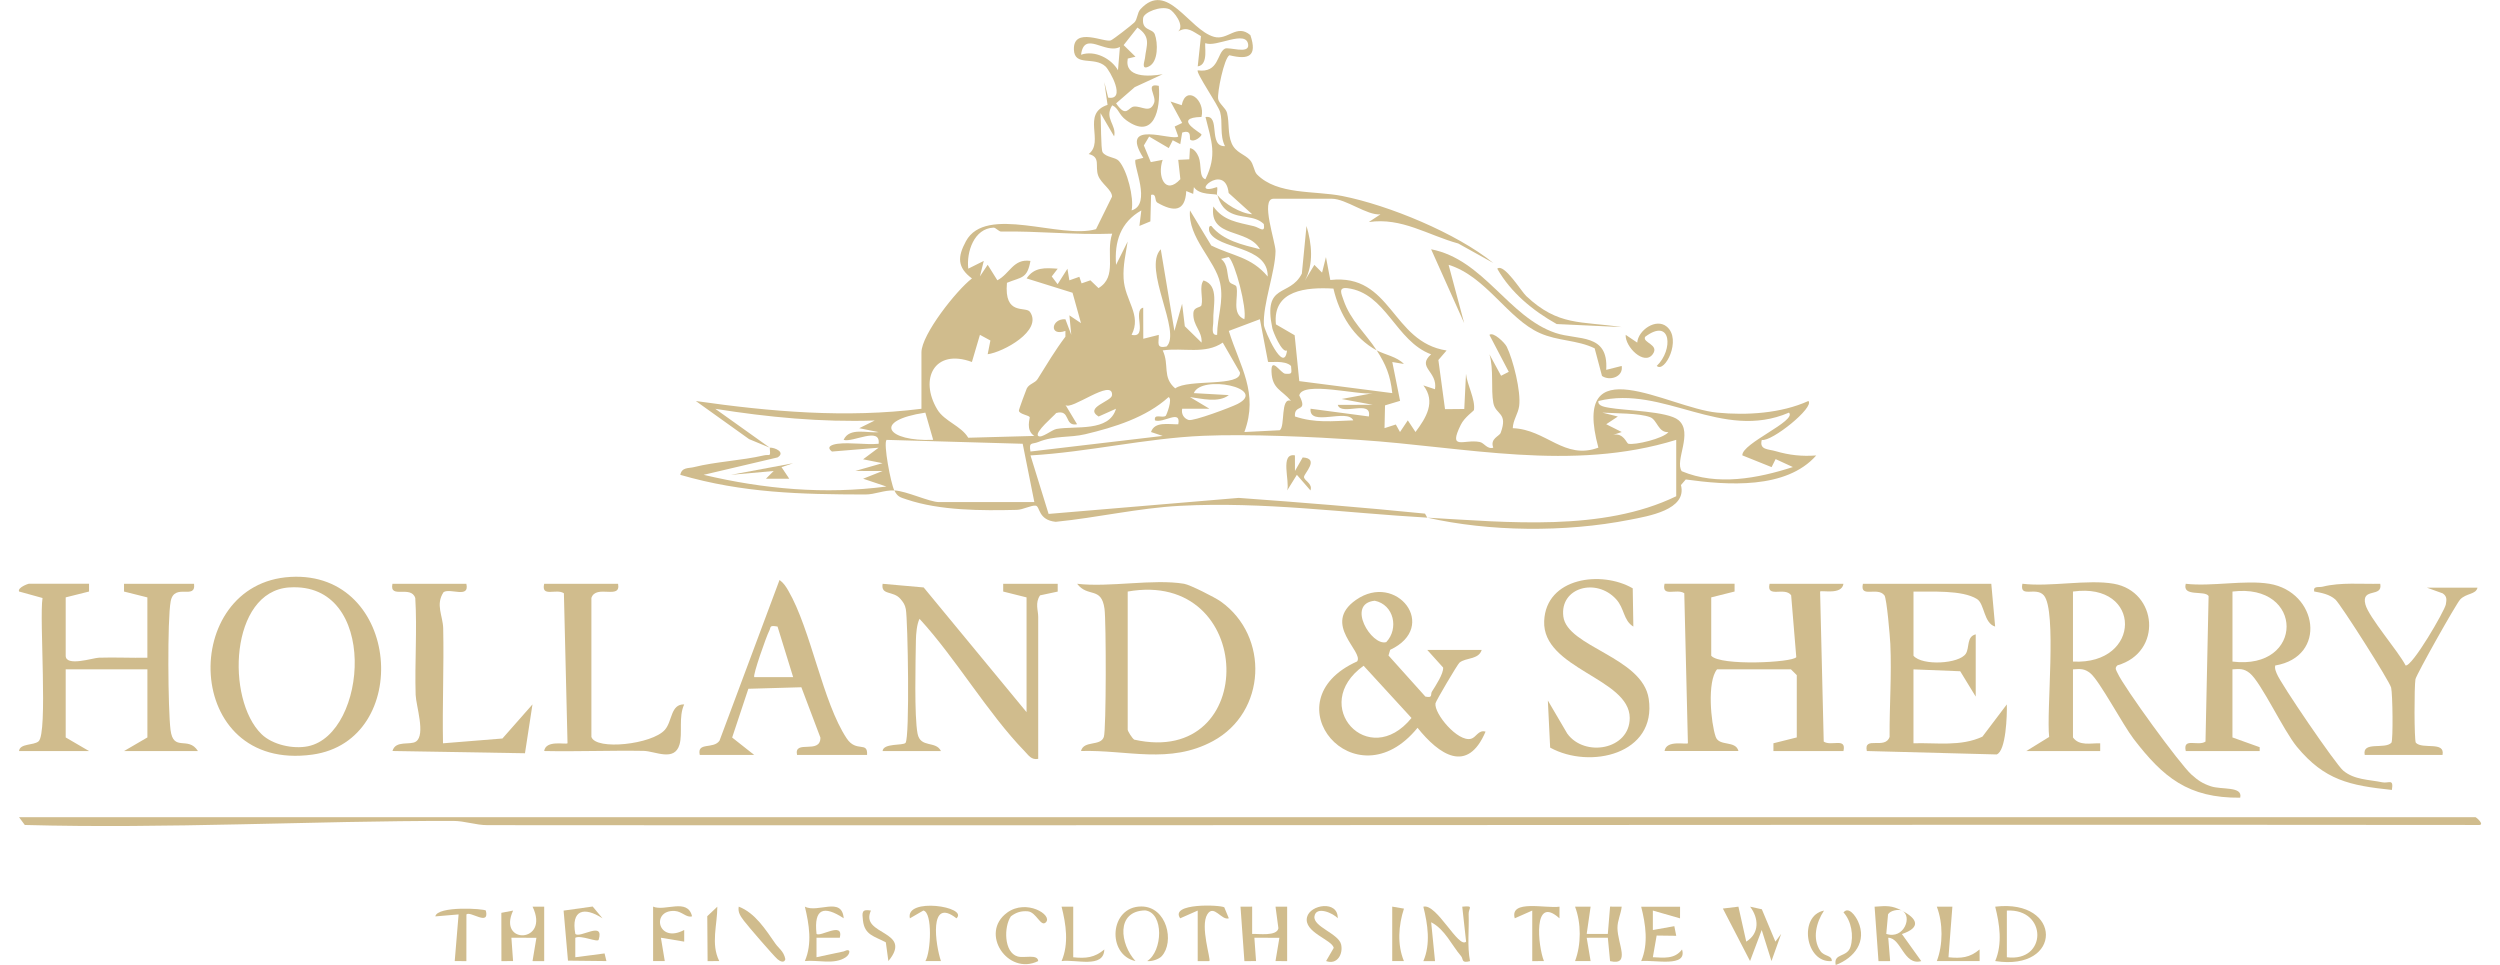 <svg viewBox="0 0 1000 386" version="1.1" xmlns="http://www.w3.org/2000/svg" id="Capa_1">
  
  <defs>
    <style>
      .st0 {
        fill: #d0bc8d;
      }
    </style>
  </defs>
  <path d="M357.72,196.17c-1.38-2.7-4.45-18.75-3.1-20.22l54.46,1.56,4.66,23.33h-38.12c-3.78,0-13.1-4.46-17.89-4.67,1.33,2.62,2.35,2.74,4.93,3.61,13.36,4.51,30.06,4.51,44.07,4.17,2.51-.06,5.81-1.94,7.57-1.68,1.75.26.87,5.74,7.98,6.46,16.55-1.64,33.13-5.53,49.76-6.4,33.5-1.76,65.79,2.84,98.87,4.73l-.91-1.61c-24.89-2.5-49.67-4.49-74.53-6.29l-76.03,6.41-7.24-23.4c23.13-1.33,45.99-6.87,69.17-7.85,18.38-.78,43.72.43,62.29,1.64,42.23,2.75,84.97,12.94,126.83-.02v22.56c-29.42,14.25-67.37,10.4-99.59,8.56,24.78,5.6,54.81,6,80.99.86,7.41-1.46,23.05-3.97,20.49-13.9l1.93-2.23c16.57,2.3,40.12,4.05,52.18-9.6-5.76.41-10.69-.1-16.23-1.72-2.91-.86-6.62-.46-5.55-4.49,3.93.84,21.23-13.08,18.65-15.58-10.92,4.96-24.65,5.82-36.54,4.65-19.72-1.94-58.55-26.94-47.47,14.01-13.64,5.08-20.82-7.3-34.24-7.78.09-3.17,2.11-5.72,2.55-8.81.82-5.83-2.43-18.63-4.96-23.78-.78-1.6-5.43-6.12-6.93-4.73l7.74,14.78-3.08,1.57-4.65-8.58c1.79,6,.53,14.01,1.55,19.43.93,4.93,5.99,3.72,2.94,11.97-.52,1.41-4.36,2.28-2.96,5.95-2.48.74-3.58-1.93-5.45-2.29-6.27-1.21-12.72,3.65-7.54-6.88,1.49-3.04,5.21-5.51,5.26-5.9.64-4.2-2.76-10.14-3.18-14.48l-.69,14.07-7.7.07-2.66-19.66,3.28-3.81c-22.15-3.41-21.86-30.95-46.51-28.2l-1.74-9.16-1.55,6.21-3.08-3.1-3.82,6.33c3.64-6.65,2.79-14.77.67-21.88l-1.86,19.04c-4.88,9.65-15.64,3.37-11.81,21.86.29,1.38,3.82,10.04,5.87,8.9-1.18,9.78-9.11-8.14-9.24-10.21-.5-8.19,4.57-21.35,4.65-29.56.03-3.55-6.15-20.93-.82-20.93h23.34c5.65,0,14.09,6.75,19.44,6.24l-4.65,3.08c13.17-1.94,23.64,5.24,35.78,8.58l14,7.78c-14.66-11.89-41.74-23.07-60.36-26.77-11.15-2.22-25.96-.34-34.15-8.64-1.23-1.24-1.28-4.07-2.79-5.74-2.16-2.4-5.74-2.94-7.34-6.7-1.66-3.92-.84-8.02-1.84-12.15-.47-1.96-3.23-3.69-3.55-5.58-.43-2.56,2.34-16.29,4.5-17.51,7.64,1.92,11.27.49,8.38-8.04-5.49-4.7-9,2.23-14.52.69-10.11-2.82-18.71-22.8-29.47-11.03-1.31,1.43-1.16,4.08-2.45,5.31-1.21,1.16-8.3,6.67-9.36,7.13-2.4,1.03-15.09-5.61-14.79,3.69.22,6.91,8.11,2.59,12.62,6.72,1.76,1.61,8.47,13.67,1.09,12.49l-1.55-6.23,1.3,9.12c-10.67,3.56-1.12,14.76-7.54,19.67,4.95,1.23,2.42,4.86,3.79,8.62,1.18,3.24,5.59,5.72,5.54,8.43l-6.4,13c-14.21,4.18-44.08-9.92-52.04,4.83-3.38,6.26-3.52,10.46,2.41,14.89-6.13,4.64-20.2,22.46-20.2,29.57v22.56c-30.12,3.8-60.35,1.18-90.24-3.1l21.3,15.24,8.26,3.42-21.78-15.54c21.09,3.36,42.38,5.41,63.78,4.67l-6.21,3.08,7.76,1.56c-4.41.55-11.68-2.07-14,3.11,3.65,1.17,14.88-5.48,14,1.56-5.22.48-11.27-.64-16.36,0-2.27.29-4.83,1.19-2.3,3.11l18.66-1.54-6.21,4.64,7.76,1.55-10.87,3.11,10.88.03-7.76,3.08,9.32,3.12c-24.71,3.24-48.98,1.04-73.12-4.68l29.58-6.96c3.34-2.06-1.18-4.04-3.13-3.91.38,4.14.09,2.53-2.32,3.09-8.94,2.08-19.32,2.51-28.01,4.7-2.16.54-4.85-.02-5.45,3.09,25.07,7.29,48.11,7.8,73.97,7.86,3.93,0,7.49-1.8,11.61-1.62ZM651.31,177.5c-.67-.16-1.93-4.54-6.07-3.54l3.45-1.15-6.2-3.12,4.65-3.08-6.21-1.56c4.98.31,14.82.16,19.15,1.83,2.83,1.09,3.18,6.22,7.29,5.97-2.06,2.59-13.44,5.28-16.06,4.64ZM715.59,165.05c3.28,3.29-18.97,12.3-18.65,17.1l11.7,4.7,1.61-3.21,6.9,3.18c-14.11,4.55-30.24,7.62-44.44,1.67-3-4.18,4.72-15.41-1.33-20.45-4.32-3.59-21.49-3.78-27.75-4.94-1.43-.27-4.67-.64-4.26-2.7,25.92-6.49,49.43,16.21,76.22,4.65ZM471.3,169.71c-3.91.1-9.45-1.24-10.89,3.1l4.66,1.56-52.88,6.24c-.72-4.01.64-2.79,3.11-3.8,6.52-2.67,12.56-1.64,18.75-3.11,11.66-2.77,24.36-6.69,33.38-14.86,1.73.69-.84,7.24-1.13,7.48-1.37,1.1-4.82-1.08-4.31,1.83,3.38,1.29,10.53-4.66,9.32,1.56ZM426.18,161.95c1.99,2.59,19-10.96,18.64-3.91-.13,2.58-11.32,4.88-5.38,8.57l6.96-3.11c-2.75,9.42-16.21,6.74-23.8,8.08-1.9.34-6,3.88-7.31,2.79-1.66-1.38,6.42-8.1,7.19-9.17,5.93-1.61,3.02,5.49,8.35,4.5l-4.66-7.76ZM494.61,114.78c-.23-1.07-2.47-.98-2.93-2.3-.99-2.84-.31-6.51-3.24-8.92l3.07-.76c2.57,2.43,7.29,20.4,6.23,24.89-5.27-2.12-2.25-8.85-3.14-12.92ZM465.08,140.16c8.19-1.19,16.99,1.73,24.02-3.12l6.88,11.93c.58,5.93-20.66,2.49-25.89,6.39-5.31-4.52-2.22-9.32-5.01-15.21ZM495.06,161.57c-2.65,1.36-17.7,7-19.6,6.42-1.95-.59-3.02-2.46-2.59-4.49l10.88-.02-7.76-4.65c4.59.6,11.44,2.43,15.54-.79l-14-.79c2.97-7.53,29.77-1.98,17.53,4.32ZM549.1,161.92l-13.99.03c1.3,4.61,13.79-2.34,12.43,4.64l-23.32-3.1c-.68,7.42,14.74-.28,17.09,4.65-8.44.3-15.2,1.15-23.33-1.55-.45-5.23,5.43-1.22,1.73-8.42,1.22-5.97,24.2.11,29.39-.89l-12.46,2.32,12.46,2.32ZM510.37,129.76c-1.44-13.84,12.4-14.94,23.01-14.32,2.36,10.32,8.2,19.79,17.29,24.71-4.3-6.69-10.51-11.94-13.28-20.18-.82-2.45-2.23-5.16,1.56-4.7,15.47,1.9,19.28,21.17,33.49,26.46-5.94,5.26,2.73,6.75,1.56,13.97l-4.65-1.54c5.05,6.56,1.17,12.87-3.15,18.64l-3.08-4.65-3.12,4.66-1.67-3.01-4.52,1.46.2-9.11,6.02-1.81-3.11-15.53,4.65.78c-2.81-2.95-7.6-3.68-10.88-5.45,3.73,5.8,5.44,10.02,6.22,17.11l-37.2-4.8-1.85-18.35-7.47-4.34ZM507.22,144.73c.3.38,6.79-.82,9.2,1.67.14,2.76.76,3.32-2.33,3.09-1.75-.13-5.74-7.08-5.49-.77.28,6.95,4.07,7.16,7.8,11.63-4.35-1.64-2.24,10.32-4.51,11.75l-14.14.71c5.8-15.7-1.77-26.16-6.23-40.44l12.44-4.68,3.25,17.03ZM491.47,77.21l9.39,8.48c-4.53-.21-11.34-4.35-13.99-7.77.37.22.79,4.55,4.79,6.89,4.66,2.73,10.03,1.13,13.87,4.8.62,3.94-1.73,1.41-3.98.87-6.64-1.6-12.16-2.16-16.22-7.89-1.77,12.86,13.84,8.57,18.66,17.1-6.98-1.77-14.74-3.44-19.46-9.31-1.16-.25-1.06,1.62-.76,2.31,3.2,7.29,23.53,5.34,23.31,17.92-6.63-7.92-13.98-8.16-22.58-12.41l-8.51-14.03c-.97,10.85,10.18,20.01,12.07,29.12,1.53,7.39-1.19,13.5-1.21,20.65-2.71.36-1.47-3.54-1.54-5.42-.23-5.95,2.58-14.29-3.9-16.35-1.86,2.54-.09,6.79-.8,9.82-.3,1.28-3.15.53-3.27,3.35-.21,5.04,3.6,7.04,3.29,11.71l-6.71-6.55-1.08-9-3.08,10.88-5.46-32.68c-7.41,7.71,8.48,33.12,2.31,38.91-4.33.89-3.02-1.6-3.1-4.66l-6.2,1.56-.03-12.44c-4.47,1,2.18,12.36-4.65,10.87,4.18-8.01-2.72-13.7-3.19-22.5-.29-5.32.83-9.73,1.62-14.82l-4.64,9.32c-.71-9.32,1.81-17.04,10.11-21.77l-.77,6.21,4.39-1.82.28-10.61c2.41-.6,1.14,2.32,2.57,3.15,6.35,3.64,11.08,3.77,11.5-4.68l2.77,1.13.28-2.7c2.23,3.34,8.31,2.52,9.31,3.09-.29-.37.29-2.19-.03-3.11-12.1,4.2,3.29-10.54,4.63,2.4ZM432.42,21.89c1.29-9.89,9.68,0,15.55-3.12l-.78,9.32c-2.65-4.62-9.2-8.13-14.77-6.2ZM441.03,60.86c-.74-1.1-.57-13.17-.82-15.62l5.44,9.32c1.09-4.67-4.11-7.15-.77-12.43,2.62,1.12,2.51,3.71,5.65,5.98,11.08,8.03,13.78-4.34,12.99-13.77-5.69-1.26-.85,4.01-1.86,6.77-1.63,4.43-4.91,1.26-8.04,1.51-2.38.19-3,4.81-7.18-1.28l7.45-6.48,11.19-5.17c-5.62.99-15.41,1.48-13.98-6.26l3.09-.75-4.74-4.64,5.52-7.01c5.69,3.85,3.53,7.14,3,12.33-.11,1.12-1.71,4.89,1.64,3.19,3.77-1.91,3.56-9.44,2.32-12.8-.93-2.52-5.36-1.26-4.68-6.56.29-2.26,7.08-5.01,10.53-3.51,1.61.7,6.23,6.46,3.53,8.88,3.71-2.18,5.76.05,9.07,1.9l-1.29,12.1c4.56-.63,2.49-8.71,3.1-9.33,3.96,2,16.59-5.72,17.09.78.28,3.72-7.79.65-9.31,1.45-3.28,1.72-2.27,9.85-10.88,8.68-.78,1.02,8.17,13.87,8.96,16.69,1.14,4.04-.29,9.26,1.94,13.62-6.89.32-1.61-12.68-7.79-11.64,2.41,9.79,4.72,15.14-.03,24.88-2.66-.72-1.45-5.78-2.72-8.92-.57-1.41-1.81-3.34-3.47-3.51l-.26,4.47-4.43.21.85,7.72c-6.07,6.69-9.38-1.22-7.08-7.72l-4.75.9-2.77-6.66,2.11-3.56,7.86,4.61,1.58-3.13,3.02,1.56.76-4.62c4.21-1.44,2.68,2.49,3.28,2.88,1.71,1.13,4.51-1.51,4.46-2.1-.05-.66-12.02-6.73-.01-7.04,1.63-6.82-6.23-13.03-7.92-4.7l-4.47-1.48,4.66,8.58-3,1.43,1.43,3.98c-2.26,2.04-23.91-7.18-13.97,8.55l-3.13.78c-1.09,2.08,6.6,17.84-1.55,20.24,1.02-5.09-1.79-16.1-5.11-19.79-1.41-1.56-5.07-1.34-6.52-3.49ZM388.77,144.78l3.2-10.85,4.19,2.27-1.09,5.49c6.12-.8,22.13-9.42,16.92-16.93-1.68-2.42-10.44,1.76-9.21-11.64,5.93-2.42,8.07-1.53,9.4-8.75-6.86-1.02-8.2,5.11-13.24,7.75l-3.87-6.21-3.11,4.66,1.55-6.2-6.2,3.09c-.79-6.65,2.3-16.11,10.12-16.41.86-.03,2.09,1.59,3.01,1.57,14.78-.27,29.46,1.42,44.43.85-2.72,8.06,2.23,17.15-5.47,21.77l-3.24-3.12-3.53,1.23-.89-2.63-3.99,1.41-.78-4.63-3.92,6.19-2.35-3.11,2.38-3.1c-5.02-.35-9.33-.71-12.44,3.88l18.38,5.74,3.38,12.15-4.64-3.11.75,7.77-2.34-6.21c-5.63-.41-6.72,7.05,0,4.66v2.31c-4.08,5.38-7.55,11.24-11.13,16.96-1.03,1.64-3.37,1.86-4.33,3.77-.21.42-3.21,8.42-3.15,8.89.17,1.34,3.87,1.8,4.32,2.54.22.36-1.76,5.25,1.86,7.54l-26.44.72c-2.86-4.8-9.52-6.54-12.38-11.31-7.33-12.23-1.11-24.53,13.85-18.99ZM370.14,165.05l3.13,10.88c-18.17.8-24.86-7.61-3.13-10.88Z" class="st0"></path>
  <path d="M990.24,326.87H7.61l2.31,3.12c57.18,1.56,114.28-1.68,171.26-1.63,4.79,0,9.07,1.7,13.86,1.7,265.59.24,531.17-.34,796.75-.07,2.04-.22-1.28-3.06-1.55-3.12Z" class="st0"></path>
  <path d="M817.54,238.16c5.28,6.09.95,46.44,2.12,56.62l-9.14,5.64h29.56v-3.1c-3.79-.11-8.37,1.18-10.89-2.34v-27.23c2.87-.21,4.6-.39,6.98,1.57,3.67,3.03,13,20.66,17.3,26.26,11.79,15.35,21.81,23.69,42.61,23.5,1.12-4.68-7.37-3.1-11.75-4.57-3.37-1.13-5.16-2.36-7.76-4.69-4.66-4.17-26.98-34.89-29.53-40.55-.52-1.17-1.35-1.99-.05-3.14,18.16-5.24,16.03-29.53-1.46-32.63-10.42-1.84-25.56,1.36-36.57,0-1.24,5.92,5.44,1.03,8.58,4.65ZM829.19,236.62c27.85-3.93,27.63,29.45,0,28.01v-28.01Z" class="st0"></path>
  <path d="M737.39,233.51h-29.56c-1.39,5.96,6.09,1.05,8.63,4.6l2.05,24.74c-1.35,2.17-30.46,3.63-34.02-.56v-23.34l9.34-2.34v-3.11h-28.01c-1.29,5.61,4.88,1.74,7.89,3.79l1.45,60.01c-.69.64-8.69-1.48-9.34,3.11h29.56c-1.12-4.38-7.71-1.71-9.1-5.68-1.94-5.54-3.49-22.18.54-26.99h29.56l2.33,2.33v24.9l-9.34,2.34v3.11h28.01c1.29-5.61-4.88-1.74-7.89-3.79l-1.45-60.01c.69-.64,8.69,1.48,9.34-3.11Z" class="st0"></path>
  <path d="M883.44,238.39l-1.24,58.24c-3,2.04-9.17-1.82-7.89,3.79h29.56v-1.54s-10.89-3.91-10.89-3.91v-27.23c2.87-.21,4.6-.39,6.98,1.57,4.56,3.77,13.37,22.82,18.82,29.42,11.07,13.39,21.16,15.47,37.98,17.24.76-4.77-1.2-2.5-3.88-3.06-5.3-1.11-11.18-.94-15.6-4.68-3.05-2.58-25.13-34.91-26.57-38.79-.41-1.09-.89-1.94-.63-3.24,21-3.55,17.05-29.48-2.33-32.69-9.73-1.61-23.25,1.19-33.45,0-1.49,5.41,7.59,2.48,9.13,4.88ZM892.99,236.62c28.85-3.58,28.87,31.58,0,28.01v-28.01Z" class="st0"></path>
  <path d="M17.01,239.21c-1.34,8.47,2.21,54.14-1.6,57.34-2.02,1.69-7.46.74-7.8,3.87h28.01l-9.34-5.45v-27.23h32.68v27.23l-9.34,5.45h29.56c-3.93-6.22-9.83.58-10.97-8.48-1.01-8.05-1.31-44.19.07-51.43,1.45-7.58,10.18-.27,9.34-7h-28.01v3.11s9.34,2.34,9.34,2.34v24.12c-6.45.14-12.97-.22-19.43,0-2.34.08-13.24,3.71-13.24-.79v-23.34l9.34-2.34v-3.11H11.5c-.26,0-4.55,1.53-3.88,3.1l9.39,2.6Z" class="st0"></path>
  <path d="M432.41,300.4c18.51-.52,35.4,5.44,52.8-3.98,21.36-11.57,22.61-41.9,3.11-55.81-2.33-1.66-12.32-6.71-14.68-7.1-12.36-2.06-29.82,1.53-42.79,0,4.32,5.67,9.72.92,10.96,10.04.68,5.04.71,48.4-.27,51.22-1.34,3.88-8.01,1.26-9.14,5.63ZM451.08,236.62c51.43-9.13,52.97,70.5,2.62,59.24-.81-.5-2.62-3.39-2.62-4v-55.24Z" class="st0"></path>
  <path d="M567,291.11c8.66,10.8,19.99,18.61,27.22,1.54-2.84-.84-3.73,2.31-5.8,2.86-5.31,1.41-14.85-10.08-14.23-14.18.14-.93,8.85-15.65,9.58-16.25,2.54-2.13,7.7-1.15,8.91-5.11h-21.78l6.35,7.04c.22,2.43-3.03,7.32-4.47,9.62-.73,1.16.54,2.67-2.63,2l-14.75-16.43.67-2.27c19.7-9.23,2.54-31.35-13.71-19.95-13.85,9.72,3.29,20.65.49,24.59-35.53,15.96-.78,57.28,24.17,26.54ZM549.9,240.29c7.7,1.59,9.69,11.17,4.61,16.55-5.87,1.77-16.21-15.4-4.61-16.55ZM545.44,266.3l19.16,20.89c-17.14,21.13-41.18-5.08-19.16-20.89Z" class="st0"></path>
  <path d="M124.96,301.84c40.33-5.58,35.34-73.54-8.72-71.08-44.62,2.48-43.43,78.3,8.72,71.08ZM115.69,234.98c35.98-2.47,31.38,58.67,7.48,63.53-5.94,1.21-14.2-.6-18.56-4.85-14.29-13.91-12.72-57.05,11.08-58.69Z" class="st0"></path>
  <path d="M423.08,236.61v-3.1h-21.8v3.11s9.34,2.34,9.34,2.34v45.9l-41.15-49.88-16.42-1.46c-.79,4.77,4.26,2.62,7.14,6.07,1.15,1.37,1.79,2.23,2.14,4.08.82,4.38,1.61,51.44-.12,53.48-1,1.18-8.92.01-9.17,3.27h23.34c-2.05-4.26-8.21-1.06-9.36-6.98-1.35-6.99-.79-28.85-.66-37.36.04-2.44.36-6.43,1.45-8.55,14.62,15.92,27.2,37.66,42,52.92,1.63,1.68,2.72,3.62,5.47,3.09v-56.79c0-2.63-1.33-5.57.74-8.61l7.06-1.51Z" class="st0"></path>
  <path d="M753.77,238.14c.94,1.22,2.23,16.63,2.36,19.43.58,12.31-.38,24.86-.29,37.18-1.74,5.26-10.45-.59-9.11,5.66l51.92,1.37c3.78-1.31,4.21-15.85,4.08-20.02l-9.77,12.91c-8.71,4.04-18.29,2.36-27.57,2.64v-29.56l18.7.75,6.2,10.14v-24.9c-3.73.88-2.44,5.39-3.95,7.72-2.66,4.11-17.45,4.94-20.94.84v-25.67c6.93.15,19.46-.76,25.41,2.99,3.05,1.93,2.65,9.66,7.25,11.01l-1.54-17.12h-51.35c-1.33,5.97,5.82,1.01,8.6,4.63Z" class="st0"></path>
  <path d="M318.82,301.98h28.01c.34-5.71-4.26-.76-8.16-6.63-9.65-14.52-14.24-43.43-23.36-59.11-.97-1.67-1.91-3.11-3.5-4.25l-24,64.27c-2.42,3.56-9.13.37-7.9,5.72h21.78l-8.83-6.97,6.48-19.5,21.21-.61,7.62,20.16c-.01,6.87-10.72.57-9.35,6.93ZM301.71,270.85c-.72-.64,4.96-16.6,5.85-18.24.98-1.8-.06-2.62,3.46-1.98l6.24,20.22h-15.55Z" class="st0"></path>
  <path d="M626.9,293.43l-7.76-13.23.92,18.84c15.89,8.78,42.72,2.68,39.43-19.52-2.48-16.72-32.63-20.72-34.16-32.93-1.45-11.59,13.16-15.6,21.1-6.93,3.43,3.74,2.88,8.53,6.91,10.97l-.25-15.3c-12.43-7.23-34.72-4.4-35.42,13.09-.78,19.2,34.2,22.79,34.22,38.77.01,12.69-18.04,15.86-24.99,6.24Z" class="st0"></path>
  <path d="M166.11,239.17c.78,12.89-.25,25.86.15,38.75.14,4.36,4.06,15.97.14,18.69-2.29,1.59-8.22-.63-9.41,3.8l53,.89,3-19.54-12.02,13.64-23.77,1.92c-.3-15.29.41-30.67.08-45.97-.11-5.04-3.18-9.51.16-14.5,2.73-1.73,10.49,2.67,9.1-3.33h-29.56c-1.32,6.26,7.38.4,9.12,5.66Z" class="st0"></path>
  <path d="M934.15,239.81c2.15,1.93,21.74,32.75,22.31,35.26.6,2.65.83,20.87.11,22.02-2.66,2.81-11.8-.76-10.68,4.89h31.12c1.12-5.65-8.02-2.08-10.68-4.89-.67-1.08-.65-22.69-.15-25.39.34-1.84,16.28-30.21,17.89-31.9,2.47-2.6,6.27-1.93,6.93-4.72h-20.21s6.27,2.26,6.27,2.26c1.8,1.21,1.59,2.51,1.28,4.4-.4,2.5-13.52,25.08-16.1,24.44-2.97-5.77-14.78-19.31-16.09-24.44-1.77-6.91,7.06-2.52,5.95-8.23-7.5.19-15.73-.67-23.02,1.16-1.59.4-3.88-.44-3.41,1.92,2.94.55,6.15,1.13,8.47,3.21Z" class="st0"></path>
  <path d="M225.56,237.3l1.45,60.01c-.68.63-8.68-1.47-9.34,3.1,13.22.28,26.51-.29,39.74-.06,4.64.08,12.39,4.48,14.41-2.57,1.28-4.47-.48-11.02,1.86-16.02-5.49-.14-4.69,6.7-7.72,10.16-5.11,5.85-27.61,8.33-29.4,2.84v-55.58c1.84-5.6,11.94.91,10.67-5.66h-29.56c-1.29,5.61,4.88,1.74,7.89,3.79Z" class="st0"></path>
  <path d="M637.86,139.32l2.94,11.06c3,2.11,8.62.45,7.88-4l-6.2,1.56c1-14.78-11.31-11.74-20.27-14.76-18.89-6.38-28.71-29.4-49.76-33.47l13.23,29.55-6.24-23.32c14.91,4.52,23.66,21.59,36.5,27.3,7.35,3.27,14.82,2.67,21.92,6.09Z" class="st0"></path>
  <path d="M511.36,371.29c-.58,3.32-8.01,2.18-10.5,2.27v-10.91s-4.66.02-4.66.02l1.56,21.78,4.66-.02-.67-9.34,10.01.03-1.56,9.31,4.66.02v-21.79s-4.65,0-4.65,0l1.15,8.63Z" class="st0"></path>
  <path d="M648.69,362.67l-4.66-.02-.9,10.93-8.45-.02,1.56-10.88h-6.22c2.49,6.52,2.51,15.12,0,21.75h6.22l-1.56-9.32,8.45-.03.9,9.37c8.36,1.92,3-6.88,2.95-13.24-.02-3,1.4-5.64,1.7-8.54Z" class="st0"></path>
  <path d="M798.08,362.67c1.77,6.98,2.96,14.83,0,21.76,27.17,4.19,26.93-25.02,0-21.76ZM802.74,382.9v-18.67c16.29-.88,16.23,20.74,0,18.67Z" class="st0"></path>
  <path d="M205.23,364.23l-4.69.9.03,19.32,4.66-.02-.67-9.34,10.01.03-1.56,9.32,4.67.02v-21.78h-4.65c7.09,14.62-14.19,15.33-7.79,1.57Z" class="st0"></path>
  <path d="M760.73,364.22c4.42,2.11.92,11.75-6.22,9.33l.71-7.83c.95-1.59,4.26-2.09,5.51-1.5-4.01-2.06-5.97-1.92-10.89-1.54l1.56,21.78,4.66-.02-.76-9.34c5.21.07,6.22,11.32,13.21,9.34l-7.75-10.82c7.74-2.61,6.29-6.14-.03-9.39Z" class="st0"></path>
  <path d="M587.45,365.69c-.1-2.55,2.35-3.49-2.55-3.02l1.54,13.99c-3.01,2.97-11.83-15.46-17.1-13.98,1.73,7,2.99,14.82,0,21.76h4.67l-1.54-15.54c5.57,2.9,8.12,9.08,11.98,13.58.96,1.12-.05,2.95,3.56,1.97-1.19-6.17-.32-12.55-.55-18.74Z" class="st0"></path>
  <path d="M661.14,382.89l1.52-8.67,7.83.1-.76-3.85-8.59,1.54v-7.79s10.87,3.12,10.87,3.12l.02-4.66h-15.56c1.77,6.99,2.97,14.84,0,21.76,5.17-.61,18.58,2.7,16.34-4.65-2.97,3.97-7.3,3.28-11.68,3.1Z" class="st0"></path>
  <path d="M230.12,382.9v-7.79c2.22-1.23,8.98,2.01,9.35.78,2.35-7.76-7.52-.42-9.34-2.33-1.79-9.65,3.5-11.02,10.87-6.23l-3.93-4.72-11.63,1.63,1.75,20.02,15.38.17-.74-3.06-11.71,1.53Z" class="st0"></path>
  <path d="M337.51,380.56l-10.91,2.33v-7.8s9.33,0,9.33,0c1.6-6.75-7.94-.06-9.32-1.56-1.12-10.22,2.93-11.43,10.87-6.22-.7-8.88-10.43-1.93-15.53-4.66,1.68,7.02,3.01,14.81-.01,21.77,5.24-.53,11.79,1.58,16.36-1.52,1.75-1.18,2.38-3.91-.79-2.35Z" class="st0"></path>
  <path d="M402.88,365.04c-11.25,8.15.23,25.38,12.4,19.39-.19-2.94-5.58-1.07-8.24-1.85-5.51-1.61-5.54-11.89-2.68-16.05,2.09-1.59,4.06-2.21,6.71-2.01,3.51.26,5.26,6.57,7.32,4.36,2.71-2.9-7.79-9.44-15.52-3.84Z" class="st0"></path>
  <path d="M622.66,129.62l26.02,1.21c-16.49-2.43-25.31-.34-38.18-12.4-1.94-1.81-8.93-13.31-11.6-10.95,5.46,9.61,14.25,16.78,23.76,22.13Z" class="st0"></path>
  <path d="M261.24,362.66v21.78l4.67-.02-1.55-9.32,9.32,1.55v-4.66c-10.64,5.69-13.38-8.08-3.85-7.61,2.98.15,4.8,2.87,6.99,2.14-1.77-7.48-10.79-1.82-15.58-3.87Z" class="st0"></path>
  <path d="M661.12,141.65c2.74-3.85-4.28-4.55-3.07-6.92,10.55-7.92,11.33,5.32,4.65,11.63,3.15,3.06,10.16-10.56,4.01-15.7-4.26-3.56-11.43,1.39-11.82,6.38l-4.62-3.11c-.3,4.83,7.47,12.48,10.85,7.72Z" class="st0"></path>
  <path d="M472.08,367.32l7-3.09v20.23s4.67-.02,4.67-.02c.7-.64-3.79-13.95-.82-18.71,2.6-4.17,5.67,2.59,8.6,1.59l-1.82-4.39c-1.51-1.02-21.91-1.82-17.64,4.39Z" class="st0"></path>
  <path d="M363.96,367.33l5.39-3.12c3.76.8,2.99,16.64.81,20.22h6.22c-2.19-6.38-5-25.9,6.21-17.1,4.97-4.64-20.56-8.54-18.64,0Z" class="st0"></path>
  <path d="M605.9,367.32l7-3.1v20.23s4.68-.02,4.68-.02c-2.39-5.83-4.55-26.81,6.21-17.1l.02-4.66c-5.43.81-20.03-3-17.91,4.65Z" class="st0"></path>
  <path d="M174.12,366.56l9.32-.79-1.55,18.66,4.66.02.02-18.67c1.45-1.56,9.35,4.91,7.77-1.55-.71-.79-19.37-1.95-20.21,2.32Z" class="st0"></path>
  <path d="M525.78,366.57c.61-4.42,7.67-1.23,9.31.75.19-7.31-11.03-5.55-12.27-.48-1.49,6.08,10.02,9.01,10.68,12.31l-3.06,5.27c4.44,1.64,6.9-2.83,6-6.66-1.02-4.35-11.23-7.05-10.66-11.2Z" class="st0"></path>
  <path d="M779.39,382.9l1.56-20.22h-6.22c2.52,6.63,2.49,15.23,0,21.75h17.12s-.02-4.65-.02-4.65c-3.89,3.31-7.38,3.64-12.44,3.12Z" class="st0"></path>
  <path d="M429.29,382.9v-20.24s-4.66.02-4.66.02c1.77,6.98,2.97,14.84,0,21.76,5.55-.83,16.87,3.11,17.1-4.65-3.9,3.3-7.39,3.64-12.44,3.12Z" class="st0"></path>
  <path d="M704.73,363.71l-4.69-1.04c3.44,4.49,3.9,10.62-1.54,13.98l-3.13-13.98-6.22.75,10.87,21.01,4.67-12.43,3.9,12.43,3.88-10.88-2.31,3.1-5.43-12.95Z" class="st0"></path>
  <path d="M295.49,362.66c-.43,2.38.82,3.94,2.11,5.69,1.5,2.03,11.93,14.08,13.41,15.34,1.07.92,2.73,1.62,3.13-.02-.63-3.17-2.66-4.34-3.94-6.16-3.96-5.65-8.11-12.33-14.71-14.86Z" class="st0"></path>
  <path d="M456.53,362.59c-12.78,0-13.86,19.33-2.33,21.84-6.22-6.74-7.95-20.03,3.87-20.27,7.6.93,7.02,16.35.8,20.27,1.79.23,4.67-.72,5.81-1.95,5.23-5.69,2.12-19.88-8.15-19.89Z" class="st0"></path>
  <path d="M556.89,362.66v21.78l4.67-.02c-2.73-6.59-2.15-14.35.02-20.97l-4.69-.8Z" class="st0"></path>
  <path d="M348.38,364.23c-3.77-.7-3.55.79-3.2,3.94.65,5.87,4.51,6.28,9.15,8.76l1.02,7.5c10.25-12.41-11.64-10.18-6.98-20.2Z" class="st0"></path>
  <path d="M737.4,364.98c3.15,3.37,4.14,9.36,2.81,13.72-1.35,4.45-6.93,2.41-5.92,7.3,7.48-2.83,12.58-9.42,8.93-17.44-1.01-2.22-3.78-6.14-5.83-3.57Z" class="st0"></path>
  <path d="M286.93,362.67l-4.02,3.81.13,17.97,4.66-.02c-3.45-6.89-.74-14.58-.77-21.76Z" class="st0"></path>
  <path d="M728.18,380.44c-3.43-4.95-1.61-11.64,1.43-16.21-10.3,1.99-7.49,21.14,3.11,20.2.13-2.42-3.01-1.78-4.53-3.99Z" class="st0"></path>
  <path d="M521.61,190.75c0-1.34,6.4-7.38-.53-7.78l-3.09,5.41-.02-6.23c-6.12-1.09-1.96,10.44-3.09,14.01l3.87-6.23,5.43,6.24c1-2.78-2.59-3.89-2.58-5.41Z" class="st0"></path>
  <polygon points="292.37 189.93 309.47 188.4 306.38 191.48 315.7 191.49 312.6 186.85 317.25 185.29 292.37 189.93" class="st0"></polygon>
</svg>